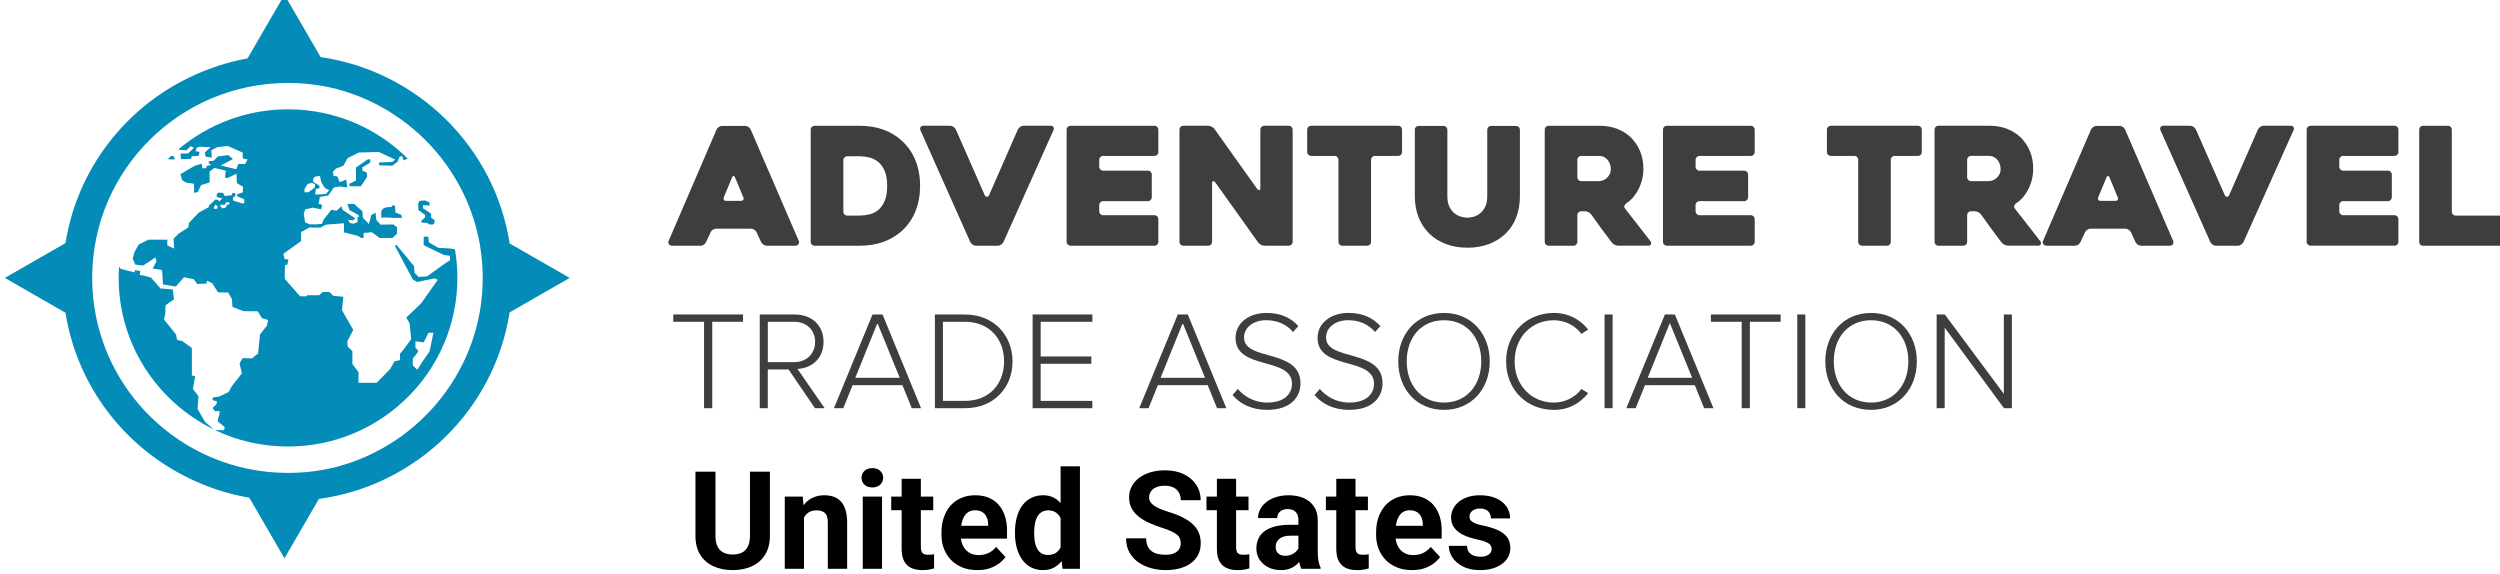 <svg width="183" height="42" viewBox="0 0 183 42" fill="none" xmlns="http://www.w3.org/2000/svg">
<g clipPath="url(#clip0_447_28406)">
<path d="M52.453 9.482C52.485 9.411 52.54 9.347 52.617 9.295C52.694 9.243 52.776 9.217 52.864 9.217H54.553C54.634 9.217 54.712 9.243 54.788 9.295C54.864 9.347 54.919 9.409 54.951 9.482L58.473 17.641C58.505 17.713 58.499 17.788 58.454 17.868C58.411 17.949 58.323 17.988 58.195 17.988H56.133C56.045 17.988 55.962 17.962 55.885 17.91C55.808 17.857 55.75 17.796 55.711 17.723L55.384 17.002C55.345 16.929 55.287 16.868 55.21 16.815C55.133 16.763 55.054 16.737 54.975 16.737H52.431C52.343 16.737 52.26 16.763 52.183 16.815C52.106 16.868 52.052 16.929 52.02 17.002L51.682 17.725C51.65 17.797 51.596 17.859 51.519 17.911C51.442 17.964 51.363 17.99 51.285 17.99H49.211C49.172 17.99 49.129 17.982 49.085 17.965C49.04 17.949 49.005 17.926 48.977 17.893C48.948 17.861 48.93 17.82 48.922 17.773C48.915 17.725 48.926 17.669 48.958 17.605L52.453 9.482ZM53.164 14.702H54.238C54.319 14.702 54.377 14.676 54.412 14.624C54.448 14.571 54.446 14.51 54.407 14.437C54.326 14.237 54.23 14.004 54.118 13.735C54.005 13.468 53.9 13.218 53.804 12.984C53.773 12.912 53.737 12.876 53.696 12.876C53.656 12.876 53.619 12.912 53.587 12.984L52.984 14.437C52.953 14.51 52.953 14.571 52.984 14.624C53.016 14.676 53.076 14.702 53.164 14.702Z" fill="#3E3E3E"/>
<path d="M59.344 17.7V9.494C59.344 9.414 59.372 9.347 59.428 9.291C59.484 9.235 59.552 9.207 59.633 9.207H62.924C64.187 9.207 65.219 9.575 66.023 10.31C66.457 10.71 66.787 11.186 67.012 11.739C67.237 12.291 67.35 12.911 67.35 13.598C67.35 14.285 67.237 14.907 67.012 15.463C66.787 16.02 66.457 16.498 66.023 16.897C65.622 17.258 65.16 17.528 64.642 17.713C64.125 17.898 63.55 17.989 62.924 17.989H59.633C59.552 17.989 59.484 17.961 59.428 17.905C59.372 17.848 59.344 17.78 59.344 17.7ZM62.021 15.781H62.926C63.151 15.781 63.383 15.753 63.626 15.697C63.868 15.641 64.083 15.534 64.277 15.379C64.47 15.224 64.627 15.004 64.753 14.72C64.877 14.436 64.941 14.067 64.941 13.611C64.941 13.156 64.879 12.786 64.753 12.502C64.627 12.218 64.468 11.998 64.271 11.841C64.074 11.686 63.856 11.58 63.62 11.524C63.383 11.468 63.151 11.44 62.928 11.44H62.023C61.943 11.44 61.875 11.468 61.819 11.524C61.762 11.58 61.734 11.647 61.734 11.727V15.495C61.734 15.575 61.762 15.643 61.819 15.698C61.873 15.753 61.941 15.781 62.021 15.781Z" fill="#3E3E3E"/>
<path d="M71.027 17.724L67.385 9.554C67.346 9.466 67.342 9.386 67.38 9.313C67.415 9.24 67.487 9.204 67.59 9.204H69.554C69.635 9.204 69.714 9.231 69.789 9.283C69.866 9.335 69.924 9.397 69.963 9.47L72.085 14.292C72.125 14.365 72.177 14.4 72.243 14.4C72.307 14.4 72.359 14.365 72.399 14.292L74.51 9.47C74.549 9.397 74.607 9.335 74.684 9.283C74.761 9.231 74.838 9.204 74.919 9.204H76.921C77.009 9.204 77.073 9.238 77.114 9.305C77.153 9.374 77.157 9.44 77.125 9.503L73.451 17.724C73.412 17.797 73.352 17.858 73.277 17.91C73.2 17.963 73.121 17.989 73.042 17.989H71.438C71.358 17.989 71.279 17.963 71.204 17.91C71.127 17.858 71.069 17.797 71.027 17.724Z" fill="#3E3E3E"/>
<path d="M80.465 11.701V12.205C80.465 12.286 80.493 12.353 80.549 12.409C80.606 12.465 80.673 12.493 80.754 12.493H84.022C84.103 12.493 84.171 12.521 84.227 12.577C84.283 12.633 84.311 12.7 84.311 12.78V14.436C84.311 14.517 84.283 14.584 84.227 14.64C84.171 14.696 84.103 14.724 84.022 14.724H80.754C80.673 14.724 80.606 14.752 80.549 14.808C80.493 14.864 80.465 14.931 80.465 15.011V15.467C80.465 15.547 80.493 15.614 80.549 15.671C80.606 15.726 80.673 15.755 80.754 15.755H84.503C84.583 15.755 84.651 15.783 84.707 15.839C84.763 15.895 84.791 15.962 84.791 16.042V17.698C84.791 17.778 84.763 17.846 84.707 17.902C84.651 17.958 84.581 17.986 84.503 17.986H78.365C78.284 17.986 78.217 17.958 78.161 17.902C78.104 17.846 78.076 17.778 78.076 17.698V9.494C78.076 9.414 78.104 9.347 78.161 9.291C78.217 9.235 78.284 9.207 78.365 9.207H84.503C84.583 9.207 84.651 9.235 84.707 9.291C84.763 9.347 84.791 9.414 84.791 9.494V11.126C84.791 11.207 84.763 11.274 84.707 11.33C84.651 11.386 84.581 11.414 84.503 11.414H80.754C80.673 11.414 80.606 11.442 80.549 11.498C80.493 11.554 80.465 11.621 80.465 11.701Z" fill="#3E3E3E"/>
<path d="M94.622 9.493V17.701C94.622 17.781 94.594 17.848 94.537 17.904C94.481 17.96 94.414 17.988 94.333 17.988H92.552C92.472 17.988 92.387 17.964 92.299 17.915C92.211 17.867 92.143 17.811 92.094 17.747L88.954 13.345C88.905 13.281 88.856 13.255 88.803 13.267C88.751 13.278 88.725 13.324 88.725 13.405V17.701C88.725 17.781 88.696 17.848 88.64 17.904C88.584 17.96 88.514 17.988 88.434 17.988H86.629C86.548 17.988 86.479 17.96 86.422 17.904C86.366 17.848 86.338 17.781 86.338 17.701V9.493C86.338 9.413 86.366 9.346 86.422 9.29C86.479 9.234 86.546 9.206 86.627 9.206H88.436C88.516 9.206 88.601 9.228 88.689 9.271C88.777 9.316 88.847 9.37 88.893 9.433L92.029 13.836C92.078 13.899 92.126 13.927 92.179 13.92C92.231 13.912 92.258 13.868 92.258 13.787V9.493C92.258 9.413 92.286 9.346 92.342 9.29C92.398 9.234 92.466 9.206 92.547 9.206H94.331C94.412 9.206 94.479 9.234 94.536 9.29C94.594 9.344 94.622 9.413 94.622 9.493Z" fill="#3E3E3E"/>
<path d="M102.339 11.412H100.65C100.57 11.412 100.502 11.44 100.446 11.496C100.389 11.552 100.361 11.62 100.361 11.7V17.698C100.361 17.779 100.335 17.846 100.283 17.902C100.23 17.958 100.161 17.986 100.072 17.986H98.264C98.183 17.986 98.115 17.958 98.059 17.902C98.003 17.846 97.975 17.779 97.975 17.698V11.7C97.975 11.62 97.948 11.552 97.896 11.496C97.843 11.44 97.774 11.412 97.686 11.412H95.975C95.894 11.412 95.826 11.384 95.77 11.328C95.714 11.272 95.686 11.205 95.686 11.125V9.493C95.686 9.413 95.714 9.345 95.77 9.289C95.826 9.233 95.894 9.205 95.975 9.205H102.341C102.429 9.205 102.5 9.233 102.551 9.289C102.604 9.345 102.63 9.413 102.63 9.493V11.125C102.63 11.205 102.604 11.272 102.551 11.328C102.497 11.384 102.427 11.412 102.339 11.412Z" fill="#3E3E3E"/>
<path d="M103.559 9.505C103.559 9.425 103.587 9.358 103.643 9.302C103.699 9.246 103.767 9.218 103.848 9.218H105.658C105.739 9.218 105.806 9.246 105.863 9.302C105.919 9.358 105.947 9.425 105.947 9.505V14.365C105.947 14.677 105.998 14.934 106.099 15.138C106.2 15.341 106.326 15.502 106.474 15.618C106.625 15.733 106.784 15.816 106.953 15.864C107.122 15.913 107.276 15.935 107.413 15.935C107.55 15.935 107.703 15.911 107.872 15.864C108.041 15.816 108.199 15.733 108.345 15.618C108.49 15.502 108.613 15.341 108.715 15.138C108.816 14.934 108.867 14.677 108.867 14.365V9.505C108.867 9.425 108.895 9.358 108.951 9.302C109.007 9.246 109.075 9.218 109.156 9.218H110.968C111.049 9.218 111.116 9.246 111.173 9.302C111.229 9.358 111.257 9.425 111.257 9.505V14.365C111.257 14.932 111.167 15.45 110.987 15.913C110.807 16.378 110.548 16.773 110.21 17.1C109.872 17.429 109.467 17.683 108.994 17.862C108.521 18.041 107.994 18.133 107.418 18.133C106.84 18.133 106.315 18.043 105.84 17.862C105.367 17.683 104.962 17.429 104.624 17.1C104.287 16.771 104.026 16.376 103.842 15.913C103.658 15.45 103.566 14.932 103.566 14.365V9.505H103.559Z" fill="#3E3E3E"/>
<path d="M115.17 17.988H113.365C113.284 17.988 113.215 17.959 113.159 17.904C113.102 17.848 113.074 17.78 113.074 17.7V9.494C113.074 9.414 113.102 9.347 113.159 9.291C113.215 9.235 113.282 9.207 113.363 9.207H117.112C117.577 9.207 118.009 9.285 118.403 9.44C118.797 9.597 119.133 9.814 119.411 10.094C119.688 10.374 119.906 10.706 120.062 11.089C120.219 11.473 120.296 11.897 120.296 12.36C120.296 12.616 120.266 12.87 120.206 13.122C120.146 13.374 120.06 13.611 119.947 13.835C119.835 14.059 119.701 14.261 119.549 14.44C119.397 14.619 119.225 14.771 119.032 14.89C118.968 14.939 118.925 14.996 118.906 15.064C118.885 15.133 118.9 15.198 118.949 15.262C119.255 15.661 119.576 16.074 119.913 16.498C120.251 16.921 120.553 17.31 120.818 17.661C120.867 17.724 120.878 17.795 120.853 17.87C120.829 17.946 120.777 17.984 120.696 17.984H118.454C118.373 17.984 118.287 17.961 118.195 17.918C118.103 17.874 118.031 17.821 117.985 17.756C117.729 17.42 117.474 17.08 117.223 16.737C116.971 16.393 116.722 16.044 116.472 15.693C116.423 15.63 116.356 15.575 116.268 15.53C116.18 15.486 116.095 15.465 116.016 15.465H115.752C115.671 15.465 115.604 15.493 115.547 15.549C115.491 15.605 115.463 15.672 115.463 15.753V17.696C115.463 17.776 115.435 17.844 115.378 17.9C115.32 17.959 115.251 17.988 115.17 17.988ZM115.75 13.26H117.022C117.118 13.26 117.217 13.242 117.322 13.206C117.425 13.171 117.523 13.115 117.611 13.038C117.699 12.961 117.771 12.868 117.827 12.756C117.883 12.644 117.911 12.511 117.911 12.36C117.911 12.28 117.896 12.187 117.87 12.078C117.842 11.97 117.793 11.867 117.726 11.767C117.658 11.666 117.566 11.582 117.45 11.514C117.333 11.447 117.193 11.412 117.024 11.412H115.752C115.671 11.412 115.604 11.44 115.547 11.496C115.491 11.552 115.463 11.619 115.463 11.699V12.971C115.463 13.051 115.491 13.118 115.547 13.174C115.602 13.232 115.669 13.26 115.75 13.26Z" fill="#3E3E3E"/>
<path d="M124.117 11.701V12.205C124.117 12.286 124.145 12.353 124.202 12.409C124.258 12.465 124.325 12.493 124.406 12.493H127.673C127.753 12.493 127.821 12.521 127.877 12.577C127.934 12.633 127.962 12.7 127.962 12.78V14.436C127.962 14.517 127.934 14.584 127.877 14.64C127.821 14.696 127.753 14.724 127.673 14.724H124.406C124.325 14.724 124.258 14.752 124.202 14.808C124.145 14.864 124.117 14.931 124.117 15.011V15.467C124.117 15.547 124.145 15.614 124.202 15.671C124.258 15.726 124.325 15.755 124.406 15.755H128.155C128.236 15.755 128.303 15.783 128.359 15.839C128.416 15.895 128.444 15.962 128.444 16.042V17.698C128.444 17.778 128.416 17.846 128.359 17.902C128.303 17.958 128.234 17.986 128.155 17.986H122.017C121.937 17.986 121.869 17.958 121.813 17.902C121.757 17.846 121.729 17.778 121.729 17.698V9.494C121.729 9.414 121.757 9.347 121.813 9.291C121.869 9.235 121.937 9.207 122.017 9.207H128.155C128.236 9.207 128.303 9.235 128.359 9.291C128.416 9.347 128.444 9.414 128.444 9.494V11.126C128.444 11.207 128.416 11.274 128.359 11.33C128.303 11.386 128.234 11.414 128.155 11.414H124.406C124.325 11.414 124.258 11.442 124.202 11.498C124.145 11.554 124.117 11.621 124.117 11.701Z" fill="#3E3E3E"/>
<path d="M140.384 11.412H138.695C138.615 11.412 138.547 11.441 138.491 11.496C138.434 11.553 138.406 11.62 138.406 11.7V17.699C138.406 17.779 138.38 17.846 138.327 17.902C138.275 17.958 138.205 17.986 138.117 17.986H136.309C136.228 17.986 136.16 17.958 136.104 17.902C136.048 17.846 136.02 17.779 136.02 17.699V11.7C136.02 11.62 135.993 11.553 135.941 11.496C135.888 11.441 135.819 11.412 135.731 11.412H134.019C133.939 11.412 133.871 11.384 133.815 11.329C133.759 11.273 133.73 11.205 133.73 11.125V9.493C133.73 9.413 133.759 9.346 133.815 9.29C133.871 9.234 133.939 9.206 134.019 9.206H140.386C140.474 9.206 140.545 9.234 140.596 9.29C140.648 9.346 140.675 9.413 140.675 9.493V11.125C140.675 11.205 140.648 11.273 140.596 11.329C140.543 11.384 140.472 11.412 140.384 11.412Z" fill="#3E3E3E"/>
<path d="M143.705 17.986H141.9C141.82 17.986 141.75 17.958 141.694 17.902C141.638 17.846 141.609 17.779 141.609 17.698V9.493C141.609 9.413 141.638 9.345 141.694 9.289C141.75 9.233 141.818 9.205 141.898 9.205H145.647C146.113 9.205 146.544 9.284 146.938 9.439C147.332 9.596 147.668 9.812 147.946 10.092C148.223 10.372 148.439 10.705 148.597 11.087C148.754 11.472 148.831 11.896 148.831 12.359C148.831 12.615 148.801 12.868 148.741 13.121C148.681 13.373 148.595 13.61 148.482 13.834C148.37 14.058 148.237 14.259 148.085 14.439C147.931 14.618 147.76 14.769 147.567 14.889C147.503 14.937 147.46 14.995 147.439 15.062C147.418 15.131 147.433 15.197 147.482 15.26C147.788 15.66 148.109 16.072 148.447 16.496C148.784 16.92 149.087 17.308 149.351 17.659C149.4 17.723 149.411 17.794 149.387 17.868C149.362 17.945 149.31 17.982 149.229 17.982H146.987C146.906 17.982 146.82 17.96 146.728 17.917C146.636 17.872 146.565 17.82 146.518 17.755C146.263 17.419 146.007 17.079 145.756 16.735C145.505 16.392 145.253 16.043 145.006 15.691C144.957 15.628 144.889 15.574 144.801 15.529C144.713 15.484 144.628 15.464 144.55 15.464H144.285C144.204 15.464 144.137 15.492 144.081 15.548C144.024 15.604 143.996 15.671 143.996 15.751V17.695C143.996 17.775 143.968 17.842 143.912 17.898C143.855 17.958 143.786 17.986 143.705 17.986ZM144.283 13.259H145.555C145.651 13.259 145.75 13.24 145.856 13.205C145.959 13.169 146.056 13.113 146.144 13.037C146.233 12.96 146.304 12.867 146.36 12.755C146.417 12.643 146.445 12.51 146.445 12.359C146.445 12.279 146.43 12.185 146.403 12.077C146.375 11.969 146.326 11.866 146.259 11.765C146.191 11.664 146.099 11.58 145.983 11.513C145.867 11.446 145.726 11.41 145.557 11.41H144.285C144.204 11.41 144.137 11.438 144.081 11.494C144.024 11.55 143.996 11.618 143.996 11.698V12.969C143.996 13.05 144.024 13.117 144.081 13.173C144.137 13.231 144.204 13.259 144.283 13.259Z" fill="#3E3E3E"/>
<path d="M153.061 9.482C153.093 9.411 153.147 9.347 153.224 9.295C153.301 9.243 153.383 9.217 153.472 9.217H155.16C155.241 9.217 155.318 9.243 155.395 9.295C155.472 9.347 155.526 9.409 155.558 9.482L159.078 17.641C159.11 17.714 159.104 17.788 159.059 17.869C159.014 17.949 158.928 17.988 158.8 17.988H156.738C156.65 17.988 156.568 17.962 156.491 17.91C156.414 17.857 156.356 17.796 156.316 17.723L155.99 17.002C155.948 16.93 155.892 16.868 155.815 16.816C155.738 16.763 155.659 16.737 155.581 16.737H153.036C152.948 16.737 152.866 16.763 152.789 16.816C152.712 16.868 152.657 16.93 152.625 17.002L152.288 17.723C152.256 17.796 152.201 17.857 152.124 17.91C152.048 17.962 151.969 17.988 151.89 17.988H149.817C149.777 17.988 149.734 17.981 149.691 17.964C149.648 17.947 149.61 17.925 149.582 17.891C149.554 17.859 149.535 17.818 149.528 17.771C149.52 17.723 149.531 17.667 149.563 17.604L153.061 9.482ZM153.772 14.702H154.845C154.926 14.702 154.984 14.676 155.02 14.624C155.055 14.571 155.053 14.51 155.014 14.437C154.933 14.237 154.838 14.004 154.725 13.735C154.612 13.468 154.507 13.218 154.412 12.984C154.38 12.912 154.344 12.876 154.303 12.876C154.263 12.876 154.226 12.912 154.194 12.984L153.592 14.437C153.56 14.51 153.56 14.571 153.592 14.624C153.624 14.676 153.684 14.702 153.772 14.702Z" fill="#3E3E3E"/>
<path d="M161.799 17.724L158.157 9.554C158.117 9.466 158.114 9.386 158.151 9.313C158.187 9.24 158.258 9.204 158.361 9.204H160.326C160.406 9.204 160.485 9.231 160.56 9.283C160.637 9.335 160.695 9.397 160.735 9.47L162.857 14.292C162.896 14.365 162.949 14.4 163.015 14.4C163.078 14.4 163.131 14.365 163.172 14.292L165.283 9.47C165.322 9.397 165.381 9.335 165.458 9.283C165.534 9.231 165.613 9.204 165.692 9.204H167.694C167.782 9.204 167.846 9.238 167.887 9.305C167.927 9.374 167.932 9.44 167.899 9.503L164.221 17.724C164.182 17.797 164.122 17.858 164.047 17.91C163.97 17.963 163.891 17.989 163.812 17.989H162.208C162.127 17.989 162.048 17.963 161.973 17.91C161.896 17.858 161.838 17.797 161.799 17.724Z" fill="#3E3E3E"/>
<path d="M171.236 11.7V12.204C171.236 12.284 171.264 12.352 171.321 12.408C171.377 12.464 171.444 12.492 171.525 12.492H174.792C174.873 12.492 174.94 12.52 174.996 12.576C175.053 12.632 175.081 12.699 175.081 12.779V14.435C175.081 14.515 175.053 14.583 174.996 14.639C174.94 14.695 174.873 14.723 174.792 14.723H171.525C171.444 14.723 171.377 14.751 171.321 14.807C171.264 14.863 171.236 14.93 171.236 15.01V15.466C171.236 15.546 171.264 15.613 171.321 15.669C171.377 15.725 171.444 15.753 171.525 15.753H175.274C175.355 15.753 175.422 15.781 175.479 15.837C175.535 15.893 175.563 15.961 175.563 16.041V17.697C175.563 17.777 175.535 17.844 175.479 17.9C175.422 17.956 175.353 17.984 175.274 17.984H169.137C169.056 17.984 168.988 17.956 168.932 17.9C168.876 17.844 168.848 17.777 168.848 17.697V9.493C168.848 9.413 168.876 9.346 168.932 9.29C168.988 9.234 169.056 9.206 169.137 9.206H175.274C175.355 9.206 175.422 9.234 175.479 9.29C175.535 9.346 175.563 9.413 175.563 9.493V11.125C175.563 11.205 175.535 11.273 175.479 11.329C175.422 11.384 175.353 11.412 175.274 11.412H171.525C171.444 11.412 171.377 11.441 171.321 11.496C171.264 11.553 171.236 11.62 171.236 11.7Z" fill="#3E3E3E"/>
<path d="M183.681 16.068V17.7C183.681 17.78 183.653 17.848 183.597 17.904C183.541 17.959 183.473 17.988 183.392 17.988H177.375C177.287 17.988 177.215 17.959 177.165 17.904C177.112 17.848 177.086 17.78 177.086 17.7V9.494C177.086 9.414 177.112 9.347 177.165 9.291C177.217 9.235 177.287 9.207 177.375 9.207H179.184C179.264 9.207 179.332 9.235 179.388 9.291C179.444 9.347 179.473 9.416 179.473 9.494V15.493C179.473 15.573 179.499 15.641 179.551 15.697C179.604 15.753 179.673 15.781 179.762 15.781H183.39C183.471 15.781 183.539 15.809 183.595 15.865C183.653 15.921 183.681 15.988 183.681 16.068Z" fill="#3E3E3E"/>
<path d="M51.537 29.88V23.554H49.285V23.019H54.391V23.554H52.137V29.88H51.537Z" fill="#3E3E3E"/>
<path d="M59.655 29.88L57.722 27.043H56.203V29.88H55.613V23.021H58.186C59.373 23.021 60.283 23.771 60.283 25.026C60.283 26.271 59.394 26.96 58.371 27.002L60.366 29.88H59.655ZM59.666 25.026C59.666 24.162 59.047 23.555 58.137 23.555H56.204V26.507H58.137C59.045 26.507 59.666 25.889 59.666 25.026Z" fill="#3E3E3E"/>
<path d="M66.741 29.88L66.058 28.195H62.411L61.728 29.88H61.045L63.867 23.021H64.601L67.423 29.88H66.741ZM64.229 23.646L62.606 27.657H65.862L64.229 23.646Z" fill="#3E3E3E"/>
<path d="M68.434 29.88V23.021H70.635C72.773 23.021 74.117 24.574 74.117 26.456C74.117 28.359 72.773 29.88 70.635 29.88H68.434ZM73.498 26.454C73.498 24.851 72.464 23.555 70.635 23.555H69.023V29.345H70.635C72.455 29.345 73.498 28.06 73.498 26.454Z" fill="#3E3E3E"/>
<path d="M75.588 29.88V23.019H79.96V23.554H76.177V26.093H79.887V26.629H76.177V29.344H79.96V29.88H75.588Z" fill="#3E3E3E"/>
<path d="M89.087 29.88L88.404 28.194H84.757L84.074 29.88H83.391L86.213 23.021H86.946L89.768 29.88H89.087ZM86.577 23.646L84.954 27.657H88.209L86.577 23.646Z" fill="#3E3E3E"/>
<path d="M90.223 28.914L90.605 28.471C91.05 28.985 91.772 29.468 92.756 29.468C94.172 29.468 94.576 28.686 94.576 28.1C94.576 26.083 90.442 27.133 90.442 24.737C90.442 23.617 91.455 22.906 92.705 22.906C93.739 22.906 94.504 23.266 95.041 23.873L94.649 24.304C94.152 23.709 93.45 23.44 92.675 23.44C91.756 23.44 91.063 23.964 91.063 24.705C91.063 26.464 95.197 25.497 95.197 28.059C95.197 28.944 94.608 30.002 92.748 30.002C91.607 30.004 90.75 29.55 90.223 28.914Z" fill="#3E3E3E"/>
<path d="M96.227 28.914L96.609 28.471C97.054 28.985 97.776 29.468 98.76 29.468C100.176 29.468 100.58 28.686 100.58 28.1C100.58 26.083 96.446 27.133 96.446 24.737C96.446 23.617 97.459 22.905 98.709 22.905C99.743 22.905 100.508 23.266 101.045 23.873L100.653 24.304C100.156 23.708 99.454 23.439 98.679 23.439C97.76 23.439 97.067 23.964 97.067 24.705C97.067 26.464 101.201 25.497 101.201 28.058C101.201 28.944 100.612 30.002 98.752 30.002C97.611 30.004 96.754 29.55 96.227 28.914Z" fill="#3E3E3E"/>
<path d="M102.352 26.454C102.352 24.449 103.674 22.907 105.701 22.907C107.716 22.907 109.05 24.449 109.05 26.454C109.05 28.459 107.716 30.002 105.701 30.002C103.674 30.003 102.352 28.459 102.352 26.454ZM108.429 26.454C108.429 24.707 107.354 23.441 105.701 23.441C104.027 23.441 102.973 24.707 102.973 26.454C102.973 28.181 104.027 29.468 105.701 29.468C107.354 29.468 108.429 28.183 108.429 26.454Z" fill="#3E3E3E"/>
<path d="M110.248 26.454C110.248 24.346 111.789 22.907 113.742 22.907C114.838 22.907 115.663 23.39 116.254 24.12L115.759 24.44C115.325 23.844 114.571 23.443 113.744 23.443C112.121 23.443 110.871 24.668 110.871 26.456C110.871 28.224 112.122 29.469 113.744 29.469C114.571 29.469 115.325 29.068 115.759 28.472L116.254 28.78C115.644 29.531 114.838 30.005 113.742 30.005C111.787 30.003 110.248 28.562 110.248 26.454Z" fill="#3E3E3E"/>
<path d="M118.044 23.019H117.455V29.878H118.044V23.019Z" fill="#3E3E3E"/>
<path d="M124.743 29.881L124.06 28.195H120.413L119.73 29.881H119.047L121.869 23.021H122.603L125.425 29.881H124.743ZM122.233 23.647L120.61 27.657H123.865L122.233 23.647Z" fill="#3E3E3E"/>
<path d="M127.492 29.88V23.554H125.238V23.019H130.344V23.554H128.09V29.88H127.492Z" fill="#3E3E3E"/>
<path d="M132.15 23.019H131.561V29.878H132.15V23.019Z" fill="#3E3E3E"/>
<path d="M133.613 26.454C133.613 24.449 134.936 22.907 136.963 22.907C138.978 22.907 140.312 24.449 140.312 26.454C140.312 28.459 138.978 30.002 136.963 30.002C134.936 30.003 133.613 28.459 133.613 26.454ZM139.691 26.454C139.691 24.707 138.616 23.441 136.963 23.441C135.289 23.441 134.234 24.707 134.234 26.454C134.234 28.181 135.289 29.468 136.963 29.468C138.616 29.468 139.691 28.183 139.691 26.454Z" fill="#3E3E3E"/>
<path d="M146.691 29.88L142.351 23.986V29.88H141.762V23.019H142.36L146.681 28.831V23.019H147.269V29.88H146.691Z" fill="#3E3E3E"/>
<path d="M31.116 15.735V15.919L30.861 16.138L30.827 16.293L31.311 16.328L31.369 16.42L31.677 16.444L31.808 16.319V16.113L31.549 15.925V15.634L30.949 15.234L30.973 15.019L31.452 15.046L31.437 14.812L31.101 14.672L30.705 14.706L30.607 14.93L30.628 15.38L31.116 15.735Z" fill="#048CB9"/>
<path d="M12.694 11.421L12.523 11.418C12.441 11.496 12.356 11.575 12.275 11.657L12.801 11.675L12.694 11.421Z" fill="#048CB9"/>
<path d="M14.457 29.927L14.532 29.012L14.121 28.469L14.288 27.547L14.044 27.478V25.476C14.044 25.476 13.361 24.961 13.322 24.961C13.283 24.961 12.96 24.873 12.96 24.873L12.892 24.496L12.005 23.389L12.093 22.991L12.123 22.34L12.738 21.912L12.65 21.184L11.753 21.117L11.05 20.319L10.553 20.183L10.23 20.125L10.269 19.832L9.858 19.774V19.939L8.834 19.686L8.717 19.509C8.699 19.785 8.686 20.062 8.686 20.342C8.686 25.213 11.523 29.423 15.643 31.43L15.001 30.872L14.457 29.927Z" fill="#048CB9"/>
<path d="M33.302 18.249L32.889 18.182L32.094 18.142L31.398 17.745L31.349 17.326H31.017C31.017 17.326 31.007 17.9 31.007 17.931C31.007 17.963 32.51 18.667 32.51 18.667L32.938 18.723L32.946 19.044L32.544 19.305L31.261 20.232L30.645 20.271L30.343 19.97L30.311 19.481L29.005 17.903L28.913 18.01L30.23 20.48L30.553 20.639L31.807 20.375L32.041 20.482L30.835 22.199L29.739 23.241L29.983 23.671L30.099 24.825L29.542 25.582L29.279 25.892V26.359L28.88 26.447L28.568 27.001L27.572 28.021H26.243V27.244L25.795 26.645V25.709L25.453 25.37L25.423 24.981L25.859 24.156L25.033 22.707L25.131 21.725L24.389 21.649L24.116 21.376H23.616L23.363 21.609H22.485L22.455 21.688H21.967L20.845 20.416L20.854 19.425L21.04 19.358L21.11 18.979H20.847L20.74 18.581L22.038 17.648V16.987L22.674 16.636L22.931 16.662H23.455L23.864 16.443L25.181 16.343V17.011L26.221 17.274L26.425 17.42H26.617V17.056L27.217 16.996L27.788 17.42H28.724L29.06 17.114V16.634L28.786 16.428L27.859 16.443L27.551 16.109L27.491 15.57L27.176 15.741L27.007 16.401L26.553 15.921L26.534 15.465L26.095 15.09L25.934 14.929H25.425L25.587 15.381L26.198 15.721L26.305 15.833L26.172 15.898L26.178 16.255L25.879 16.378L25.626 16.322L25.466 16.098L25.879 16.12L25.992 15.971L25.074 15.355L25.005 15.092L24.631 15.428L24.254 15.351L23.68 16.094L23.568 16.386L23.2 16.419L22.656 16.421L22.331 16.27L22.235 15.627L22.352 15.321L22.905 15.202L23.509 15.321L23.583 14.989L23.326 14.929L23.414 14.412L24.022 14.317L24.446 13.719L24.885 13.647L25.281 13.704H25.427L25.346 13.143L24.864 13.337L24.695 12.917L24.416 12.877L24.363 12.59L24.59 12.342L25.133 12.131L25.44 11.584L26.26 11.167L27.726 11.122L28.926 11.677L28.722 11.852L27.726 11.895L27.769 12.104L28.722 12.131L29.112 11.828L29.249 11.468L29.435 11.419L29.547 11.744L29.844 11.608C27.6 9.379 24.504 8.001 21.081 8.001C18.034 8.001 15.246 9.097 13.086 10.91L13.132 10.973L13.649 11.001L13.961 10.7L14.195 10.816L13.766 11.234C13.766 11.234 13.171 11.244 13.199 11.244C13.229 11.244 13.248 11.651 13.248 11.651L13.97 11.632L14.049 11.438L14.546 11.408L14.604 11.117L14.312 11.068L14.409 10.805L14.634 10.738L15.415 10.777L14.985 11.171L15.055 11.472L15.503 11.539L15.473 10.995L15.903 10.771L16.665 10.685L17.768 11.171V11.587L18.119 11.675L17.942 12.005H17.445L17.297 12.384L16.158 12.117L17.053 11.643L16.712 11.356L15.94 11.453L15.873 11.522H15.871L15.86 11.539L15.638 11.768L15.271 11.798L15.3 11.981L15.428 12.034L15.422 12.093L15.124 12.136L15.102 12.308L14.816 12.323L14.766 11.981L14.254 12.136L13.207 12.747L13.325 13.176L13.617 13.367L14.203 13.447V14.11L14.473 14.067L14.723 13.55L15.345 13.354V12.553L15.693 12.293L16.529 12.491L16.47 13.015H16.695L17.31 12.713L17.34 13.402L17.788 13.675L17.77 14.082L17.34 14.227L17.368 14.364L17.886 14.597L17.875 14.879L17.725 14.892C17.725 14.888 17.723 14.884 17.723 14.884L17.07 14.685L17.042 14.476L17.233 14.345V14.156L17.029 14.104L16.978 14.28L16.618 14.335L16.582 14.324V14.341L16.458 14.36L16.357 14.156L16.239 14.104H15.982L15.865 14.199V14.41L16.085 14.483L16.301 14.513L16.252 14.535L16.055 14.754L15.967 14.646L15.777 14.595L15.257 15.082L15.325 15.138L14.557 15.562L13.835 16.309L13.786 16.643L13.062 17.116L12.704 17.476L12.743 18.195L12.246 17.965L12.25 17.543H10.863L10.146 17.905L9.835 18.477L9.711 18.93L9.912 19.371L10.476 19.44L11.375 18.843L11.454 19.137L11.18 19.653L11.863 19.769L11.931 20.82L12.867 20.977L13.462 20.293L14.184 20.439L14.437 20.79L15.13 20.749L15.149 20.545L15.529 20.73L15.959 21.4L16.7 21.41L16.974 21.886L17.014 22.468L17.834 22.778L18.867 22.788L19.169 23.282L19.627 23.428L19.539 23.835L19.036 24.472L18.89 25.878L18.436 26.234L17.762 26.213L17.537 26.602L17.704 27.332L16.972 28.265L16.738 28.693L16.04 29.027L15.58 29.096L15.561 29.29L15.882 29.382L15.843 29.591L15.556 29.867L15.73 30.088L16.077 30.097L16.059 30.364L15.967 30.625L15.938 30.84L16.453 31.269L16.385 31.494L15.728 31.48C17.348 32.252 19.162 32.685 21.078 32.685C27.926 32.685 33.48 27.16 33.48 20.344C33.484 19.628 33.418 18.93 33.302 18.249ZM22.922 13.107L23.029 12.943L23.416 12.864L23.513 13.331L23.718 13.662L23.855 13.816L24.102 13.914L23.868 14.192L23.414 14.235H23.072L23.112 13.831L23.395 13.774L23.371 13.585L23.106 13.421L22.92 13.294V13.107H22.922ZM22.288 13.835L22.523 13.46L22.84 13.387L23.065 13.484L23.044 13.736L22.56 14.076H22.288V13.835ZM15.907 15.273L15.663 15.293L15.676 15.125L15.785 14.989L15.931 15.103L15.907 15.273ZM16.764 14.974L16.597 14.987L16.563 15.148L16.434 15.228L16.227 15.245C16.22 15.196 16.216 15.159 16.216 15.159H16.136V14.985H16.471L16.541 14.808L16.674 14.804L16.828 14.836L16.764 14.974ZM31.444 25.719L30.85 26.585L30.548 27.069L30.215 26.747V26.234L30.459 25.952L30.625 25.7L30.409 25.448V24.981L31.015 25.06L31.367 24.36H31.728L31.444 25.719Z" fill="#048CB9"/>
<path d="M28.919 15.083L28.754 15.003L28.666 15.139L28.263 15.185L28.079 15.242L27.908 15.432V15.949L28.137 15.917L28.897 15.949H29.422L29.383 15.734L28.942 15.553L28.919 15.083Z" fill="#048CB9"/>
<path d="M27.105 11.897V11.665H26.919L26.061 12.259L26.058 13.209L25.553 13.465L25.603 13.631L26.41 13.639L26.874 12.95L26.853 12.636L26.523 12.485V12.252L27.105 11.897Z" fill="#048CB9"/>
<path d="M41.702 20.344L38.952 18.764L37.306 17.82C36.208 10.77 30.581 5.21 23.47 4.179L22.41 2.351L20.822 -0.386L19.235 2.351L18.119 4.276C16.629 4.547 15.21 5.014 13.891 5.654C9.129 7.926 5.643 12.424 4.795 17.793L3.104 18.764L0.354 20.344L3.104 21.923L4.795 22.894C5.645 28.264 9.129 32.761 13.893 35.033C15.252 35.692 16.713 36.169 18.25 36.434L19.235 38.131L20.822 40.868L22.41 38.131L23.342 36.523C30.51 35.541 36.197 29.961 37.304 22.868L38.95 21.921L41.702 20.344ZM24.643 34.173C23.506 34.462 22.312 34.617 21.085 34.617C13.167 34.617 6.746 28.228 6.746 20.34C6.746 12.461 13.167 6.072 21.085 6.072C22.316 6.072 23.509 6.227 24.648 6.517C30.793 8.143 35.336 13.725 35.336 20.346C35.336 26.966 30.791 32.55 24.643 34.173Z" fill="#048CB9"/>
<path d="M54.897 34.525H56.356V39.222C56.356 39.769 56.239 40.229 56.005 40.604C55.774 40.978 55.453 41.26 55.043 41.449C54.636 41.637 54.167 41.732 53.637 41.732C53.106 41.732 52.634 41.637 52.221 41.449C51.81 41.26 51.488 40.978 51.254 40.604C51.023 40.229 50.907 39.769 50.907 39.222V34.525H52.372V39.222C52.372 39.541 52.422 39.801 52.523 40.003C52.624 40.205 52.769 40.353 52.958 40.447C53.15 40.542 53.376 40.589 53.637 40.589C53.904 40.589 54.13 40.542 54.315 40.447C54.504 40.353 54.648 40.205 54.745 40.003C54.846 39.801 54.897 39.541 54.897 39.222V34.525ZM58.852 37.479V41.634H57.445V36.351H58.764L58.852 37.479ZM58.647 38.807H58.266C58.266 38.416 58.316 38.065 58.417 37.752C58.518 37.436 58.66 37.168 58.842 36.947C59.024 36.722 59.241 36.551 59.491 36.434C59.745 36.313 60.028 36.253 60.341 36.253C60.588 36.253 60.815 36.289 61.02 36.361C61.225 36.432 61.4 36.546 61.547 36.702C61.697 36.859 61.81 37.065 61.889 37.322C61.97 37.58 62.011 37.894 62.011 38.265V41.634H60.595V38.26C60.595 38.026 60.562 37.843 60.497 37.713C60.432 37.583 60.336 37.492 60.209 37.44C60.085 37.384 59.932 37.357 59.75 37.357C59.561 37.357 59.397 37.394 59.257 37.469C59.12 37.544 59.006 37.648 58.915 37.782C58.827 37.912 58.76 38.065 58.715 38.24C58.669 38.416 58.647 38.605 58.647 38.807ZM64.564 36.351V41.634H63.153V36.351H64.564ZM63.065 34.974C63.065 34.769 63.137 34.599 63.28 34.466C63.423 34.333 63.616 34.266 63.856 34.266C64.094 34.266 64.284 34.333 64.428 34.466C64.574 34.599 64.647 34.769 64.647 34.974C64.647 35.179 64.574 35.348 64.428 35.482C64.284 35.615 64.094 35.682 63.856 35.682C63.616 35.682 63.423 35.615 63.28 35.482C63.137 35.348 63.065 35.179 63.065 34.974ZM68.314 36.351V37.347H65.238V36.351H68.314ZM66 35.047H67.406V40.042C67.406 40.195 67.426 40.312 67.465 40.394C67.507 40.475 67.569 40.532 67.65 40.565C67.732 40.594 67.834 40.609 67.958 40.609C68.046 40.609 68.124 40.605 68.192 40.599C68.264 40.589 68.324 40.579 68.373 40.57L68.378 41.605C68.257 41.644 68.127 41.675 67.987 41.697C67.847 41.72 67.693 41.732 67.523 41.732C67.214 41.732 66.944 41.681 66.713 41.58C66.485 41.476 66.309 41.31 66.186 41.082C66.062 40.854 66 40.555 66 40.184V35.047ZM71.547 41.732C71.137 41.732 70.769 41.667 70.443 41.536C70.118 41.403 69.841 41.219 69.613 40.985C69.389 40.75 69.216 40.478 69.096 40.169C68.975 39.857 68.915 39.525 68.915 39.173V38.978C68.915 38.577 68.972 38.211 69.086 37.879C69.2 37.547 69.363 37.259 69.574 37.015C69.789 36.771 70.049 36.584 70.356 36.453C70.662 36.32 71.007 36.253 71.391 36.253C71.765 36.253 72.097 36.315 72.387 36.439C72.676 36.562 72.919 36.738 73.114 36.966C73.313 37.194 73.463 37.467 73.564 37.786C73.664 38.102 73.715 38.454 73.715 38.841V39.427H69.516V38.489H72.333V38.382C72.333 38.187 72.297 38.013 72.226 37.86C72.157 37.703 72.053 37.58 71.913 37.489C71.773 37.397 71.594 37.352 71.376 37.352C71.19 37.352 71.031 37.392 70.897 37.474C70.764 37.555 70.655 37.669 70.57 37.816C70.489 37.962 70.427 38.135 70.385 38.333C70.346 38.529 70.326 38.743 70.326 38.978V39.173C70.326 39.385 70.356 39.58 70.414 39.759C70.476 39.938 70.562 40.093 70.673 40.223C70.787 40.353 70.924 40.454 71.083 40.526C71.246 40.597 71.43 40.633 71.635 40.633C71.889 40.633 72.125 40.584 72.343 40.487C72.564 40.386 72.755 40.234 72.914 40.032L73.598 40.775C73.487 40.934 73.336 41.087 73.144 41.234C72.955 41.38 72.727 41.501 72.46 41.595C72.193 41.686 71.889 41.732 71.547 41.732ZM77.636 40.482V34.134H79.052V41.634H77.777L77.636 40.482ZM74.296 39.056V38.953C74.296 38.55 74.341 38.184 74.433 37.855C74.524 37.523 74.657 37.238 74.833 37C75.009 36.763 75.225 36.579 75.482 36.449C75.74 36.318 76.033 36.253 76.361 36.253C76.671 36.253 76.941 36.318 77.172 36.449C77.406 36.579 77.605 36.764 77.768 37.005C77.934 37.243 78.067 37.524 78.168 37.85C78.269 38.172 78.342 38.525 78.388 38.909V39.134C78.342 39.502 78.269 39.844 78.168 40.159C78.067 40.475 77.934 40.752 77.768 40.989C77.605 41.224 77.406 41.406 77.172 41.536C76.938 41.667 76.664 41.732 76.352 41.732C76.023 41.732 75.73 41.665 75.473 41.532C75.219 41.398 75.004 41.211 74.828 40.97C74.656 40.729 74.524 40.446 74.433 40.12C74.341 39.795 74.296 39.44 74.296 39.056ZM75.702 38.953V39.056C75.702 39.274 75.718 39.477 75.751 39.666C75.787 39.855 75.844 40.023 75.922 40.169C76.003 40.312 76.107 40.425 76.234 40.506C76.365 40.584 76.522 40.623 76.708 40.623C76.949 40.623 77.147 40.57 77.304 40.462C77.46 40.352 77.579 40.2 77.66 40.008C77.745 39.816 77.794 39.595 77.807 39.344V38.704C77.797 38.499 77.768 38.315 77.719 38.153C77.673 37.987 77.605 37.845 77.514 37.728C77.426 37.611 77.315 37.519 77.182 37.454C77.051 37.389 76.897 37.357 76.718 37.357C76.535 37.357 76.379 37.399 76.249 37.484C76.119 37.565 76.013 37.677 75.932 37.821C75.853 37.964 75.795 38.133 75.756 38.328C75.72 38.52 75.702 38.729 75.702 38.953ZM86.43 39.774C86.43 39.647 86.41 39.533 86.371 39.432C86.335 39.328 86.267 39.233 86.166 39.149C86.065 39.061 85.924 38.974 85.741 38.89C85.559 38.805 85.323 38.717 85.033 38.626C84.711 38.522 84.405 38.405 84.115 38.275C83.829 38.144 83.575 37.993 83.353 37.821C83.135 37.645 82.963 37.441 82.836 37.21C82.712 36.979 82.65 36.711 82.65 36.404C82.65 36.108 82.716 35.84 82.846 35.599C82.976 35.355 83.158 35.146 83.393 34.974C83.627 34.798 83.904 34.663 84.223 34.569C84.545 34.474 84.898 34.427 85.282 34.427C85.806 34.427 86.264 34.521 86.654 34.71C87.045 34.899 87.348 35.158 87.562 35.487C87.781 35.815 87.89 36.191 87.89 36.614H86.435C86.435 36.406 86.391 36.224 86.303 36.068C86.218 35.908 86.088 35.783 85.912 35.692C85.74 35.6 85.522 35.555 85.258 35.555C85.004 35.555 84.792 35.594 84.623 35.672C84.454 35.747 84.327 35.849 84.242 35.98C84.158 36.107 84.115 36.25 84.115 36.409C84.115 36.53 84.144 36.639 84.203 36.737C84.265 36.834 84.356 36.925 84.477 37.01C84.597 37.095 84.745 37.174 84.921 37.249C85.097 37.324 85.3 37.397 85.531 37.469C85.919 37.586 86.259 37.718 86.552 37.864C86.848 38.011 87.095 38.175 87.294 38.358C87.493 38.54 87.642 38.747 87.743 38.978C87.844 39.209 87.894 39.471 87.894 39.764C87.894 40.073 87.834 40.35 87.714 40.594C87.593 40.838 87.419 41.045 87.191 41.214C86.963 41.383 86.692 41.512 86.376 41.6C86.06 41.688 85.707 41.732 85.316 41.732C84.965 41.732 84.618 41.686 84.276 41.595C83.935 41.501 83.624 41.359 83.344 41.17C83.067 40.981 82.846 40.74 82.68 40.447C82.514 40.154 82.431 39.808 82.431 39.407H83.9C83.9 39.629 83.935 39.816 84.003 39.969C84.071 40.122 84.167 40.246 84.291 40.34C84.418 40.434 84.568 40.503 84.74 40.545C84.916 40.587 85.108 40.609 85.316 40.609C85.57 40.609 85.779 40.573 85.941 40.501C86.107 40.43 86.23 40.33 86.308 40.203C86.389 40.076 86.43 39.933 86.43 39.774ZM91.391 36.351V37.347H88.314V36.351H91.391ZM89.076 35.047H90.482V40.042C90.482 40.195 90.502 40.312 90.541 40.394C90.583 40.475 90.645 40.532 90.727 40.565C90.808 40.594 90.91 40.609 91.034 40.609C91.122 40.609 91.2 40.605 91.269 40.599C91.34 40.589 91.4 40.579 91.449 40.57L91.454 41.605C91.334 41.644 91.204 41.675 91.064 41.697C90.924 41.72 90.769 41.732 90.6 41.732C90.29 41.732 90.02 41.681 89.789 41.58C89.561 41.476 89.385 41.31 89.262 41.082C89.138 40.854 89.076 40.555 89.076 40.184V35.047ZM95.043 40.443V38.089C95.043 37.92 95.015 37.775 94.96 37.654C94.905 37.531 94.818 37.435 94.701 37.367C94.587 37.298 94.439 37.264 94.257 37.264C94.101 37.264 93.966 37.292 93.852 37.347C93.738 37.399 93.65 37.475 93.588 37.576C93.526 37.674 93.495 37.79 93.495 37.923H92.089C92.089 37.699 92.141 37.485 92.245 37.283C92.349 37.082 92.501 36.904 92.699 36.751C92.898 36.595 93.134 36.473 93.407 36.385C93.684 36.297 93.993 36.253 94.335 36.253C94.745 36.253 95.11 36.322 95.429 36.458C95.748 36.595 95.998 36.8 96.181 37.074C96.366 37.347 96.459 37.689 96.459 38.099V40.36C96.459 40.649 96.477 40.887 96.513 41.072C96.549 41.255 96.601 41.414 96.669 41.551V41.634H95.248C95.18 41.491 95.128 41.312 95.092 41.097C95.059 40.879 95.043 40.661 95.043 40.443ZM95.228 38.416L95.238 39.212H94.452C94.267 39.212 94.106 39.233 93.969 39.276C93.832 39.318 93.72 39.378 93.632 39.456C93.544 39.531 93.479 39.619 93.436 39.72C93.397 39.821 93.378 39.932 93.378 40.052C93.378 40.172 93.406 40.282 93.461 40.379C93.516 40.474 93.596 40.548 93.7 40.604C93.804 40.656 93.926 40.682 94.066 40.682C94.278 40.682 94.462 40.64 94.618 40.555C94.774 40.47 94.895 40.366 94.98 40.242C95.067 40.119 95.113 40.002 95.116 39.891L95.487 40.487C95.435 40.62 95.364 40.758 95.272 40.902C95.185 41.045 95.072 41.18 94.936 41.307C94.799 41.431 94.634 41.533 94.442 41.614C94.25 41.693 94.022 41.732 93.759 41.732C93.424 41.732 93.119 41.665 92.846 41.532C92.576 41.395 92.361 41.208 92.201 40.97C92.045 40.729 91.967 40.456 91.967 40.15C91.967 39.873 92.019 39.627 92.123 39.412C92.227 39.197 92.38 39.017 92.582 38.87C92.787 38.721 93.043 38.608 93.349 38.533C93.655 38.455 94.009 38.416 94.413 38.416H95.228ZM100.131 36.351V37.347H97.055V36.351H100.131ZM97.816 35.047H99.223V40.042C99.223 40.195 99.242 40.312 99.281 40.394C99.324 40.475 99.385 40.532 99.467 40.565C99.548 40.594 99.651 40.609 99.774 40.609C99.862 40.609 99.94 40.605 100.009 40.599C100.08 40.589 100.141 40.579 100.189 40.57L100.194 41.605C100.074 41.644 99.944 41.675 99.804 41.697C99.664 41.72 99.509 41.732 99.34 41.732C99.031 41.732 98.76 41.681 98.529 41.58C98.301 41.476 98.126 41.31 98.002 41.082C97.878 40.854 97.816 40.555 97.816 40.184V35.047ZM103.363 41.732C102.953 41.732 102.585 41.667 102.26 41.536C101.934 41.403 101.658 41.219 101.43 40.985C101.205 40.75 101.033 40.478 100.912 40.169C100.792 39.857 100.731 39.525 100.731 39.173V38.978C100.731 38.577 100.788 38.211 100.902 37.879C101.016 37.547 101.179 37.259 101.391 37.015C101.605 36.771 101.866 36.584 102.172 36.453C102.478 36.32 102.823 36.253 103.207 36.253C103.581 36.253 103.913 36.315 104.203 36.439C104.493 36.562 104.735 36.738 104.931 36.966C105.129 37.194 105.279 37.467 105.38 37.786C105.481 38.102 105.531 38.454 105.531 38.841V39.427H101.332V38.489H104.149V38.382C104.149 38.187 104.114 38.013 104.042 37.86C103.974 37.703 103.869 37.58 103.729 37.489C103.59 37.397 103.41 37.352 103.192 37.352C103.007 37.352 102.847 37.392 102.714 37.474C102.58 37.555 102.471 37.669 102.387 37.816C102.305 37.962 102.243 38.135 102.201 38.333C102.162 38.529 102.143 38.743 102.143 38.978V39.173C102.143 39.385 102.172 39.58 102.23 39.759C102.292 39.938 102.379 40.093 102.489 40.223C102.603 40.353 102.74 40.454 102.899 40.526C103.062 40.597 103.246 40.633 103.451 40.633C103.705 40.633 103.941 40.584 104.159 40.487C104.381 40.386 104.571 40.234 104.73 40.032L105.414 40.775C105.303 40.934 105.152 41.087 104.96 41.234C104.771 41.38 104.543 41.501 104.276 41.595C104.009 41.686 103.705 41.732 103.363 41.732ZM109.188 40.174C109.188 40.073 109.159 39.982 109.101 39.901C109.042 39.819 108.933 39.744 108.773 39.676C108.617 39.604 108.391 39.539 108.095 39.481C107.828 39.422 107.579 39.349 107.348 39.261C107.12 39.17 106.921 39.061 106.752 38.934C106.586 38.807 106.456 38.657 106.361 38.485C106.267 38.309 106.22 38.109 106.22 37.884C106.22 37.663 106.267 37.454 106.361 37.259C106.459 37.064 106.597 36.891 106.776 36.742C106.959 36.589 107.18 36.47 107.44 36.385C107.704 36.297 108 36.253 108.329 36.253C108.788 36.253 109.182 36.326 109.511 36.473C109.843 36.619 110.097 36.821 110.272 37.078C110.451 37.332 110.541 37.622 110.541 37.947H109.135C109.135 37.811 109.105 37.689 109.047 37.581C108.992 37.471 108.904 37.384 108.783 37.322C108.666 37.257 108.513 37.225 108.324 37.225C108.168 37.225 108.033 37.252 107.919 37.308C107.805 37.36 107.717 37.432 107.655 37.523C107.597 37.611 107.567 37.708 107.567 37.816C107.567 37.897 107.584 37.97 107.616 38.035C107.652 38.097 107.709 38.154 107.787 38.206C107.865 38.258 107.966 38.307 108.09 38.353C108.217 38.395 108.373 38.434 108.559 38.47C108.939 38.548 109.28 38.651 109.579 38.778C109.879 38.901 110.116 39.071 110.292 39.285C110.468 39.497 110.556 39.775 110.556 40.12C110.556 40.355 110.504 40.57 110.399 40.765C110.295 40.96 110.146 41.131 109.95 41.278C109.755 41.421 109.521 41.533 109.247 41.614C108.977 41.693 108.673 41.732 108.334 41.732C107.842 41.732 107.426 41.644 107.084 41.468C106.745 41.292 106.488 41.069 106.312 40.799C106.14 40.526 106.054 40.246 106.054 39.959H107.387C107.393 40.151 107.442 40.306 107.533 40.423C107.628 40.54 107.746 40.625 107.89 40.677C108.036 40.729 108.194 40.755 108.363 40.755C108.546 40.755 108.697 40.731 108.817 40.682C108.938 40.63 109.029 40.561 109.091 40.477C109.156 40.389 109.188 40.288 109.188 40.174Z" fill="black"/>
</g>
<defs>
<clipPath id="clip0_447_28406">
<rect width="183" height="42" fill="white"/>
</clipPath>
</defs>
</svg>
